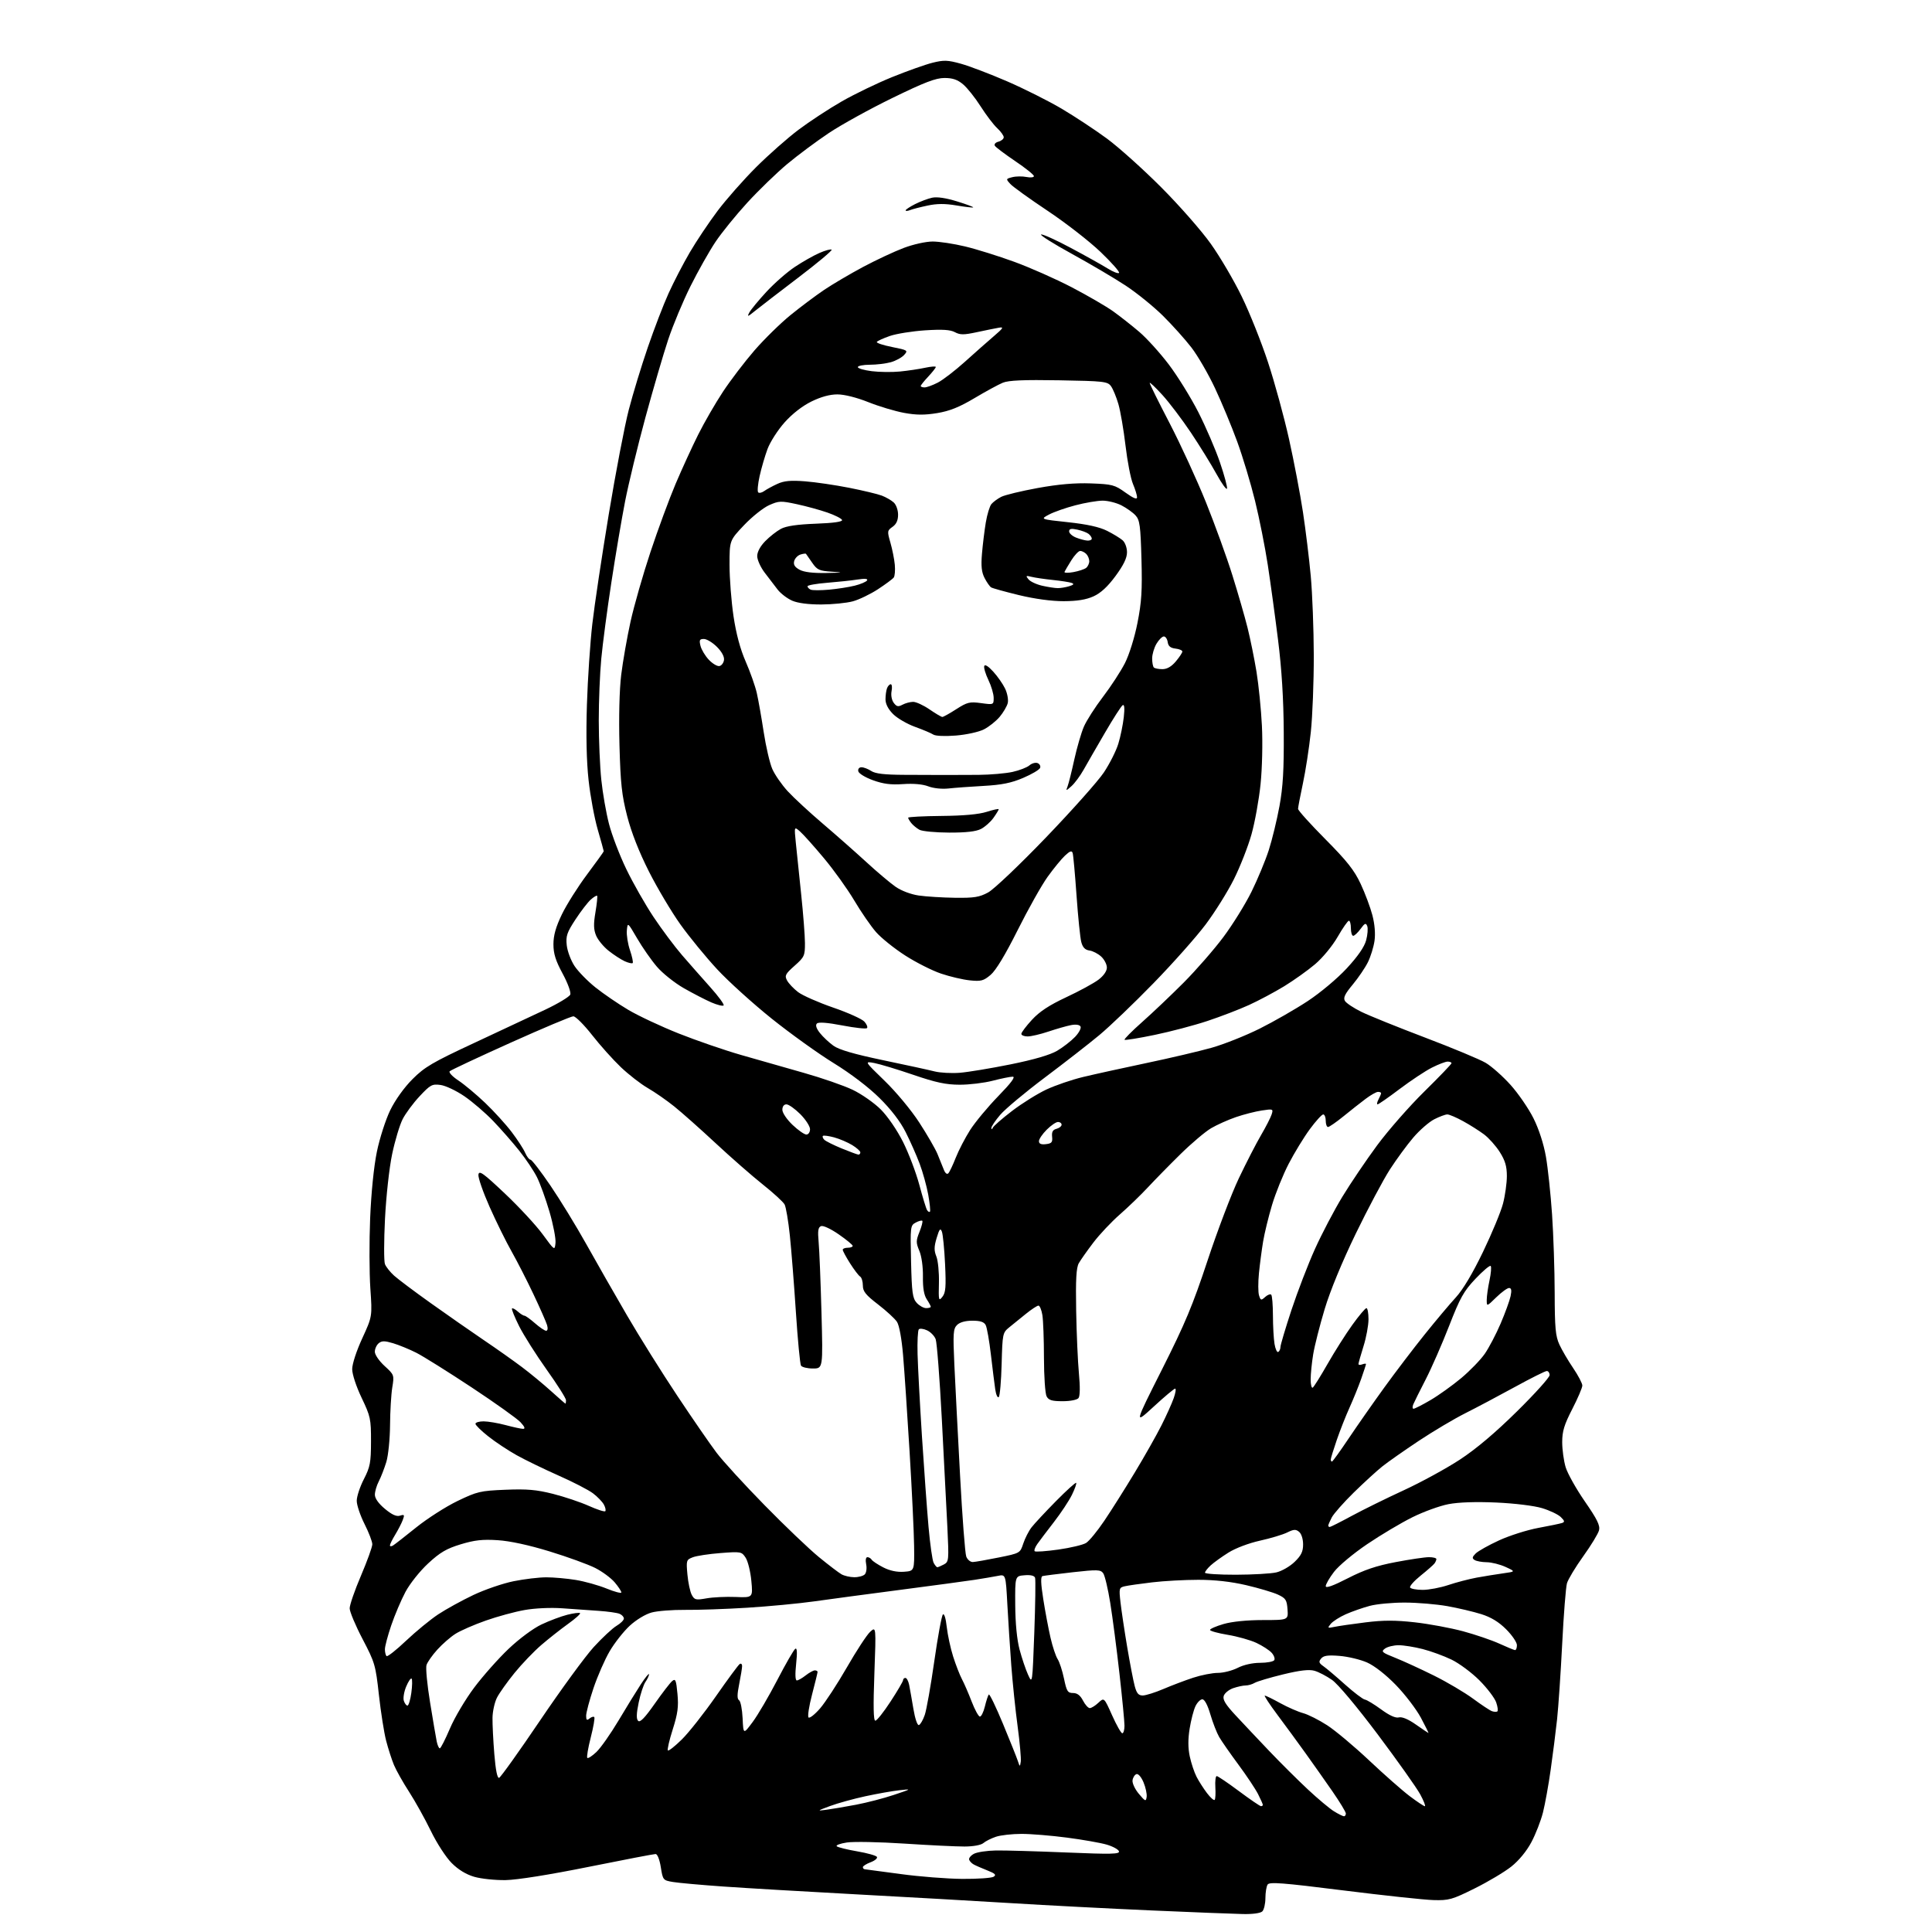 <?xml version="1.0" encoding="UTF-8" standalone="no"?>
<!-- Filename: c9135e74b3781c9fcba8a330d8543f90a1e33478c5ba22455ba6f33064978b23.svg -->
<!-- Created with https://svgstud.io -->
<svg
  version="1.1"
  xmlns="http://www.w3.org/2000/svg"
  xmlns:xlink="http://www.w3.org/1999/xlink"
  xmlns:svg="http://www.w3.org/2000/svg"
  xmlns:rdf="http://www.w3.org/1999/02/22-rdf-syntax-ns#"
  xmlns:cc="http://creativecommons.org/ns#"
  xmlns:dc="http://purl.org/dc/elements/1.1/"
  viewBox="0 0 768 768"
  width="768"
  height="768"
  role="img"
  aria-labelledby="titleID descID"
>
  <title id="titleID">hacker with a hoodie to be used as a login avatar for os. Make it more of an outline with no discerning features</title>
  <desc id="descID">AI-generated SVG illustration: hacker with a hoodie to be used as a login avatar for os. Make it more of an outline with no discerning features, created on https://svgstud.io</desc>

  <rect width="100%" height="100%" fill="white" />


  <path stroke="none" fill="black" fill-rule="evenodd" d="M494.05,760.86C490.45,760.79 474.00,760.14 457.50,759.42C441.00,758.69 416.02,757.40 402.00,756.53C387.98,755.67 360.07,754.09 340.00,753.01C319.93,751.93 296.30,750.54 287.50,749.92C278.70,749.30 269.70,748.49 267.51,748.12C263.58,747.46 263.49,747.35 262.68,742.22C262.19,739.18 261.33,737.00 260.61,737.00C259.92,737.00 247.92,739.30 233.93,742.12C218.44,745.24 205.57,747.29 201.00,747.37C196.88,747.44 191.26,746.85 188.53,746.06C185.26,745.11 182.18,743.23 179.52,740.56C177.27,738.30 173.60,732.65 171.26,727.81C168.94,723.04 165.06,716.06 162.64,712.31C160.21,708.57 157.50,703.75 156.60,701.60C155.71,699.46 154.31,695.11 153.49,691.95C152.67,688.78 151.38,680.59 150.62,673.75C149.32,661.90 149.01,660.86 144.13,651.55C141.31,646.17 139.00,640.67 139.00,639.33C139.00,637.98 141.02,632.13 143.50,626.34C145.97,620.54 148.00,614.94 148.00,613.87C148.00,612.81 146.61,609.18 144.90,605.80C143.20,602.42 141.80,598.27 141.81,596.58C141.81,594.89 143.08,591.02 144.64,588.00C147.14,583.12 147.46,581.43 147.48,573.00C147.50,564.06 147.28,563.03 143.75,555.65C141.59,551.13 140.00,546.28 140.00,544.24C140.00,542.21 141.71,536.97 144.00,532.01C147.99,523.33 147.99,523.33 147.22,512.16C146.80,506.02 146.77,493.46 147.14,484.25C147.56,474.09 148.61,463.69 149.82,457.81C150.92,452.47 153.31,445.06 155.13,441.31C157.13,437.22 160.66,432.29 163.98,428.97C168.79,424.15 171.94,422.30 188.50,414.59C198.95,409.72 211.68,403.76 216.80,401.33C221.91,398.91 226.36,396.21 226.70,395.35C227.03,394.47 225.70,390.81 223.65,387.02C220.86,381.86 220.00,379.10 220.00,375.35C220.00,371.83 220.95,368.47 223.36,363.47C225.21,359.64 229.71,352.50 233.36,347.62C237.01,342.74 240.00,338.58 240.00,338.39C240.00,338.19 238.92,334.31 237.61,329.77C236.29,325.22 234.65,316.38 233.97,310.12C233.15,302.68 232.92,292.30 233.31,280.12C233.63,269.88 234.60,255.43 235.46,248.00C236.31,240.57 239.26,220.95 242.00,204.39C244.74,187.82 248.32,169.15 249.95,162.89C251.57,156.62 254.97,145.49 257.49,138.14C260.01,130.79 263.72,121.11 265.75,116.64C267.77,112.16 271.58,104.81 274.22,100.30C276.86,95.79 281.83,88.37 285.26,83.81C288.69,79.26 295.56,71.47 300.52,66.51C305.48,61.56 313.10,54.83 317.44,51.57C321.78,48.31 329.47,43.26 334.53,40.36C339.59,37.45 348.63,33.08 354.62,30.65C360.60,28.23 367.84,25.65 370.70,24.94C375.21,23.82 376.72,23.87 382.00,25.34C385.35,26.27 393.59,29.41 400.32,32.32C407.04,35.23 416.81,40.13 422.02,43.21C427.23,46.29 435.32,51.63 440.00,55.07C444.68,58.52 454.38,67.22 461.56,74.42C468.74,81.61 477.63,91.73 481.30,96.90C484.98,102.06 490.53,111.51 493.63,117.90C496.74,124.28 501.43,136.03 504.05,144.00C506.68,151.97 510.44,165.72 512.41,174.55C514.37,183.37 516.86,196.42 517.94,203.55C519.02,210.67 520.42,222.12 521.05,229.00C521.68,235.88 522.22,250.05 522.25,260.50C522.27,270.95 521.74,284.68 521.07,291.00C520.40,297.32 518.98,306.53 517.92,311.45C516.87,316.38 516.00,320.91 516.00,321.54C516.00,322.16 520.88,327.58 526.84,333.58C535.42,342.23 538.35,345.92 540.87,351.32C542.63,355.06 544.73,360.69 545.55,363.82C546.48,367.37 546.79,371.19 546.39,374.00C546.03,376.48 544.85,380.30 543.76,382.50C542.67,384.70 539.96,388.69 537.73,391.38C534.61,395.12 533.89,396.63 534.63,397.88C535.17,398.77 538.13,400.74 541.22,402.25C544.32,403.76 555.72,408.37 566.56,412.48C577.40,416.60 588.19,421.09 590.54,422.47C592.90,423.85 597.35,427.80 600.45,431.24C603.54,434.68 607.65,440.66 609.58,444.53C611.74,448.86 613.64,454.72 614.53,459.81C615.32,464.35 616.42,474.69 616.97,482.78C617.52,490.88 617.99,504.93 618.01,514.00C618.04,527.87 618.34,531.14 619.89,534.50C620.90,536.70 623.37,540.91 625.37,543.85C627.36,546.79 629.00,549.91 629.00,550.77C629.00,551.64 627.20,555.84 625.00,560.12C621.79,566.36 621.00,568.95 621.00,573.28C621.00,576.25 621.62,580.73 622.37,583.24C623.13,585.75 626.56,591.87 630.00,596.84C634.90,603.93 636.12,606.40 635.64,608.32C635.30,609.66 632.48,614.30 629.37,618.63C626.26,622.96 623.35,627.80 622.89,629.38C622.44,630.97 621.58,641.77 621.00,653.38C620.41,665.00 619.49,678.55 618.96,683.50C618.42,688.45 617.28,697.45 616.42,703.50C615.57,709.55 614.18,717.20 613.35,720.50C612.51,723.80 610.45,729.11 608.75,732.29C606.87,735.84 603.78,739.60 600.80,741.97C598.13,744.10 591.56,748.02 586.22,750.67C577.25,755.13 575.98,755.49 569.80,755.31C566.12,755.21 549.98,753.47 533.93,751.46C509.78,748.43 504.60,748.03 503.89,749.15C503.42,749.89 503.02,752.32 503.02,754.55C503.01,756.78 502.46,759.14 501.80,759.80C501.08,760.52 497.99,760.95 494.05,760.86zM382.50,746.89C388.55,746.93 394.17,746.55 394.98,746.03C396.15,745.30 395.60,744.75 392.48,743.52C390.29,742.66 387.85,741.59 387.06,741.15C386.27,740.72 385.45,739.86 385.25,739.25C385.05,738.64 385.91,737.59 387.16,736.91C388.42,736.24 392.39,735.65 395.97,735.59C399.56,735.54 412.12,735.90 423.88,736.39C441.82,737.14 445.19,737.06 444.80,735.91C444.55,735.16 442.36,733.97 439.92,733.26C437.49,732.55 430.41,731.30 424.20,730.49C417.98,729.67 409.84,729.00 406.10,729.00C402.36,729.00 397.77,729.51 395.90,730.14C394.03,730.77 391.79,731.89 390.92,732.64C389.98,733.45 386.94,734.01 383.42,734.02C380.16,734.03 369.40,733.51 359.50,732.86C349.60,732.21 339.31,732.01 336.63,732.42C333.95,732.83 332.15,733.50 332.63,733.93C333.11,734.35 336.76,735.25 340.75,735.94C344.73,736.62 348.26,737.61 348.59,738.14C348.92,738.67 347.79,739.63 346.09,740.27C344.39,740.91 343.00,741.79 343.00,742.22C343.00,742.65 343.34,743.03 343.75,743.06C344.16,743.10 350.57,743.95 358.00,744.96C365.43,745.98 376.45,746.84 382.50,746.89zM534.25,722.00C534.66,722.00 535.00,721.51 535.00,720.90C535.00,720.30 532.61,716.36 529.70,712.15C526.78,707.94 521.98,701.12 519.02,697.00C516.07,692.88 511.04,686.01 507.85,681.75C504.67,677.49 502.38,674.01 502.78,674.02C503.18,674.03 505.94,675.38 508.93,677.03C511.91,678.67 516.00,680.46 518.01,681.00C520.03,681.55 524.33,683.72 527.59,685.83C530.84,687.94 538.36,694.24 544.29,699.83C550.23,705.43 557.47,711.80 560.38,714.00C563.30,716.20 566.01,718.00 566.40,718.00C566.80,718.00 565.96,715.86 564.54,713.25C563.11,710.64 555.55,699.97 547.73,689.54C539.28,678.30 531.87,669.45 529.50,667.79C527.30,666.25 524.15,664.61 522.50,664.15C520.37,663.55 516.74,663.97 510.00,665.61C504.77,666.88 499.72,668.39 498.76,668.96C497.81,669.53 496.19,670.00 495.16,670.00C494.14,670.00 491.90,670.49 490.19,671.08C488.48,671.68 486.80,673.06 486.45,674.15C485.98,675.62 487.16,677.56 491.11,681.81C494.02,684.94 500.04,691.33 504.49,696.00C508.94,700.67 515.87,707.57 519.89,711.32C523.91,715.08 528.61,719.01 530.35,720.07C532.08,721.13 533.84,721.99 534.25,722.00zM328.50,719.41C330.70,719.12 336.02,718.21 340.32,717.40C344.62,716.58 351.37,714.83 355.32,713.50C362.50,711.10 362.50,711.10 357.50,711.65C354.75,711.95 348.68,713.03 344.00,714.04C339.32,715.05 333.02,716.79 330.00,717.91C324.78,719.84 324.70,719.92 328.50,719.41zM501.25,717.98C501.66,717.99 502.00,717.76 502.00,717.46C502.00,717.16 501.13,715.22 500.08,713.15C499.02,711.08 495.51,705.81 492.27,701.44C489.04,697.07 485.61,692.15 484.65,690.50C483.69,688.85 482.11,684.80 481.14,681.50C480.06,677.79 478.84,675.50 477.95,675.50C477.17,675.50 475.93,676.74 475.21,678.25C474.48,679.77 473.44,683.78 472.90,687.17C472.22,691.34 472.24,694.90 472.95,698.21C473.53,700.90 474.74,704.54 475.65,706.30C476.55,708.06 478.42,710.97 479.79,712.78C481.16,714.58 482.53,715.80 482.84,715.49C483.15,715.19 483.27,712.92 483.12,710.47C482.97,708.01 483.22,706.01 483.67,706.02C484.13,706.03 488.10,708.72 492.50,712.00C496.90,715.28 500.84,717.97 501.25,717.98zM455.81,714.30C455.97,713.15 455.42,710.54 454.57,708.51C453.69,706.41 452.48,705.00 451.76,705.24C451.07,705.47 450.36,706.57 450.20,707.69C450.03,708.81 451.16,711.23 452.70,713.06C455.26,716.11 455.53,716.22 455.81,714.30zM198.40,706.72C199.00,706.53 206.33,696.28 214.67,683.94C223.01,671.60 232.61,658.47 235.99,654.76C239.38,651.06 243.46,647.25 245.07,646.30C246.68,645.35 248.00,644.04 248.00,643.39C248.00,642.74 247.21,641.89 246.25,641.50C245.29,641.11 241.57,640.58 238.00,640.34C234.43,640.09 227.91,639.63 223.53,639.32C218.90,638.99 212.61,639.28 208.53,640.01C204.66,640.69 197.72,642.58 193.10,644.21C188.49,645.83 183.08,648.19 181.10,649.44C179.11,650.69 175.85,653.53 173.85,655.75C171.84,657.96 169.91,660.72 169.54,661.88C169.17,663.03 169.81,669.72 170.96,676.74C172.10,683.76 173.29,690.74 173.60,692.25C173.91,693.76 174.46,695.00 174.83,694.99C175.20,694.99 177.01,691.44 178.86,687.10C180.70,682.76 185.05,675.44 188.51,670.83C191.97,666.22 198.11,659.30 202.16,655.45C206.41,651.42 211.94,647.31 215.25,645.75C218.41,644.25 223.03,642.52 225.53,641.89C228.03,641.26 230.30,640.97 230.58,641.25C230.86,641.52 228.70,643.46 225.79,645.54C222.88,647.63 218.10,651.40 215.17,653.92C212.24,656.44 207.46,661.42 204.55,665.00C201.64,668.58 198.49,673.01 197.55,674.85C196.62,676.69 195.82,680.29 195.78,682.85C195.74,685.41 196.06,691.90 196.50,697.28C197.02,703.63 197.68,706.95 198.40,706.72zM405.77,700.32C405.96,699.12 405.40,692.82 404.53,686.32C403.65,679.82 402.52,668.88 402.00,662.00C401.49,655.12 400.78,644.17 400.43,637.65C399.79,625.80 399.79,625.80 396.65,626.44C394.92,626.78 390.80,627.48 387.50,627.99C384.20,628.49 370.93,630.29 358.00,631.97C345.07,633.66 329.55,635.73 323.50,636.59C317.45,637.44 305.52,638.57 297.00,639.10C288.48,639.63 277.40,640.01 272.39,639.95C267.37,639.90 261.37,640.36 259.05,640.99C256.60,641.65 252.94,643.86 250.35,646.24C247.89,648.51 244.30,653.07 242.36,656.38C240.41,659.69 237.52,666.32 235.91,671.10C234.31,675.88 233.00,680.80 233.00,682.02C233.00,683.77 233.29,684.01 234.34,683.13C235.08,682.52 235.93,682.26 236.23,682.56C236.53,682.86 235.90,686.51 234.83,690.67C233.77,694.82 233.15,698.48 233.46,698.79C233.77,699.10 235.41,698.04 237.10,696.43C238.79,694.82 242.72,689.23 245.84,684.00C248.95,678.77 252.96,672.26 254.75,669.52C256.54,666.79 258.00,665.00 258.00,665.55C258.00,666.10 257.36,667.47 256.58,668.58C255.80,669.70 254.58,673.40 253.88,676.81C252.97,681.20 252.91,683.31 253.67,684.07C254.43,684.83 256.33,682.87 260.22,677.32C263.23,673.02 266.38,668.93 267.20,668.25C268.51,667.16 268.79,667.83 269.30,673.33C269.78,678.45 269.42,681.17 267.42,687.47C266.05,691.76 265.19,695.52 265.49,695.83C265.80,696.13 268.30,694.16 271.06,691.44C273.82,688.72 279.91,681.00 284.60,674.27C289.28,667.55 293.54,661.78 294.06,661.46C294.58,661.14 295.00,661.51 295.00,662.27C295.00,663.04 294.48,666.26 293.84,669.43C293.00,673.62 292.99,675.37 293.79,675.87C294.40,676.24 295.03,679.47 295.20,683.03C295.50,689.50 295.50,689.50 299.21,684.50C301.26,681.75 305.66,674.23 309.01,667.78C312.35,661.34 315.56,655.77 316.14,655.42C316.85,654.97 316.96,656.86 316.48,661.38C316.03,665.53 316.13,668.00 316.75,668.00C317.29,668.00 318.87,667.10 320.27,666.00C321.67,664.90 323.31,664.00 323.91,664.00C324.51,664.00 325.00,664.27 325.00,664.61C325.00,664.94 324.01,668.98 322.81,673.58C321.60,678.18 320.97,682.30 321.41,682.72C321.84,683.15 323.91,681.52 326.01,679.10C328.10,676.68 332.89,669.34 336.66,662.79C340.42,656.24 344.57,649.90 345.88,648.69C348.27,646.50 348.27,646.50 347.58,665.25C347.09,678.40 347.21,684.00 347.96,684.00C348.56,684.00 351.28,680.57 354.02,676.37C356.76,672.18 359.00,668.35 359.00,667.87C359.00,667.39 359.41,667.00 359.92,667.00C360.43,667.00 361.09,668.24 361.40,669.75C361.70,671.26 362.46,675.56 363.09,679.30C363.74,683.20 364.67,685.94 365.28,685.74C365.86,685.55 366.91,683.74 367.60,681.74C368.30,679.73 370.00,670.12 371.39,660.38C372.78,650.65 374.32,642.28 374.81,641.79C375.34,641.26 375.97,643.29 376.34,646.70C376.70,649.89 377.84,655.20 378.89,658.50C379.94,661.80 381.51,665.85 382.39,667.50C383.27,669.15 385.00,673.14 386.24,676.37C387.48,679.60 388.95,682.30 389.50,682.37C390.05,682.44 390.95,680.62 391.51,678.33C392.06,676.03 392.77,673.90 393.07,673.59C393.38,673.29 395.92,678.54 398.71,685.27C401.50,692.00 404.15,698.62 404.60,700.00C405.39,702.40 405.44,702.41 405.77,700.32zM446.13,689.00C446.61,689.00 447.00,687.65 447.00,686.00C447.00,684.35 446.10,675.01 445.00,665.25C443.90,655.49 442.26,642.88 441.35,637.24C440.45,631.59 439.18,626.25 438.53,625.37C437.48,623.94 436.21,623.90 426.43,624.99C420.42,625.67 415.01,626.36 414.41,626.52C413.64,626.73 413.72,629.40 414.71,635.66C415.47,640.52 416.77,647.42 417.59,650.99C418.41,654.56 419.69,658.40 420.43,659.53C421.17,660.66 422.30,664.15 422.96,667.29C424.00,672.32 424.43,673.00 426.55,673.00C428.20,673.00 429.43,673.93 430.50,676.00C431.35,677.65 432.57,679.00 433.21,679.00C433.85,679.00 435.39,678.04 436.63,676.87C438.90,674.75 438.90,674.75 442.08,681.87C443.83,685.79 445.66,689.00 446.13,689.00zM567.82,688.90C567.99,688.95 566.64,686.22 564.82,682.81C562.99,679.41 558.52,673.56 554.88,669.81C550.86,665.68 546.37,662.17 543.44,660.87C540.79,659.70 535.88,658.52 532.53,658.25C527.85,657.87 526.15,658.11 525.17,659.29C524.12,660.56 524.27,661.07 526.05,662.33C527.24,663.15 531.12,666.43 534.67,669.62C538.23,672.80 541.78,675.50 542.57,675.61C543.35,675.73 546.26,677.49 549.03,679.52C552.31,681.93 554.76,683.04 556.05,682.70C557.31,682.37 559.78,683.39 562.77,685.49C565.37,687.31 567.64,688.84 567.82,688.90zM595.19,680.34C595.57,680.13 595.38,678.50 594.76,676.73C594.14,674.95 591.13,671.00 588.07,667.94C585.01,664.88 580.02,661.18 577.00,659.72C573.98,658.26 568.82,656.37 565.54,655.53C562.26,654.69 557.96,654.00 555.98,654.00C554.00,654.00 551.56,654.60 550.56,655.33C548.91,656.54 549.29,656.88 554.62,659.00C557.85,660.29 564.77,663.46 570.00,666.06C575.23,668.65 582.22,672.79 585.55,675.24C588.87,677.69 592.25,679.93 593.05,680.21C593.85,680.50 594.81,680.56 595.19,680.34zM161.97,678.00C162.43,678.00 163.13,675.72 163.51,672.94C163.89,670.15 163.94,667.61 163.62,667.28C163.29,666.96 162.33,668.37 161.47,670.42C160.61,672.47 160.19,675.01 160.52,676.07C160.86,677.13 161.51,678.00 161.97,678.00zM454.29,673.98C455.50,673.96 459.20,672.80 462.50,671.39C465.80,669.98 471.13,667.96 474.34,666.91C477.55,665.86 481.96,665.00 484.13,665.00C486.30,665.00 489.84,664.10 492.00,663.00C494.37,661.79 497.89,661.00 500.90,661.00C503.64,661.00 506.18,660.52 506.54,659.94C506.90,659.35 506.43,658.03 505.50,657.00C504.57,655.97 501.85,654.21 499.45,653.08C497.06,651.96 491.92,650.51 488.05,649.87C484.17,649.23 481.00,648.35 481.00,647.92C481.00,647.49 483.43,646.43 486.40,645.57C489.74,644.60 495.69,644.00 501.96,644.00C512.11,644.00 512.11,644.00 511.81,639.75C511.54,636.00 511.09,635.32 508.00,633.88C506.07,632.99 500.39,631.30 495.38,630.13C489.32,628.72 482.92,628.00 476.35,628.00C470.90,628.00 462.63,628.45 457.97,629.01C453.31,629.56 448.43,630.26 447.13,630.56C444.86,631.08 444.78,631.36 445.42,636.99C445.79,640.23 446.98,648.20 448.07,654.69C449.17,661.19 450.51,668.19 451.07,670.25C451.85,673.16 452.57,673.99 454.29,673.98zM411.15,649.00C411.56,637.73 411.70,627.91 411.46,627.19C411.17,626.34 409.70,625.99 407.26,626.19C403.50,626.50 403.50,626.50 403.57,638.00C403.62,645.27 404.25,651.78 405.29,655.71C406.20,659.12 407.71,663.62 408.66,665.71C410.39,669.50 410.39,669.49 411.15,649.00zM161.40,652.23C165.31,648.53 171.07,643.80 174.21,641.72C177.35,639.65 183.65,636.18 188.21,634.02C192.77,631.86 199.97,629.40 204.21,628.55C208.45,627.70 214.30,627.00 217.21,627.01C220.12,627.01 225.37,627.48 228.87,628.05C232.38,628.62 237.89,630.16 241.12,631.47C244.35,632.79 247.00,633.48 247.00,633.01C247.00,632.54 245.82,630.75 244.37,629.03C242.92,627.31 239.44,624.73 236.62,623.30C233.80,621.87 225.65,618.91 218.50,616.72C210.21,614.18 202.72,612.56 197.84,612.25C191.82,611.86 188.66,612.21 183.12,613.89C177.47,615.61 174.92,617.11 170.20,621.48C166.90,624.53 162.94,629.51 161.17,632.82C159.44,636.07 156.90,642.05 155.52,646.12C154.14,650.18 153.01,654.44 153.01,655.58C153.00,656.73 153.29,657.96 153.65,658.32C154.01,658.68 157.50,655.94 161.40,652.23zM602.25,655.94C602.66,655.97 603.00,655.09 603.00,653.97C603.00,652.86 601.08,650.03 598.74,647.69C595.80,644.74 592.72,642.87 588.81,641.64C585.69,640.66 579.62,639.23 575.32,638.46C571.02,637.70 563.45,637.06 558.50,637.05C553.55,637.03 547.25,637.62 544.49,638.36C541.74,639.09 537.47,640.59 534.99,641.68C532.52,642.78 529.83,644.50 529.00,645.50C527.60,647.21 527.69,647.28 530.50,646.70C532.15,646.35 537.71,645.55 542.86,644.91C549.94,644.03 554.72,644.03 562.43,644.90C568.05,645.53 576.66,647.13 581.57,648.45C586.48,649.78 592.98,651.99 596.00,653.37C599.02,654.75 601.84,655.91 602.25,655.94zM280.84,635.37C283.40,634.91 288.60,634.67 292.40,634.82C299.30,635.11 299.30,635.11 298.67,628.42C298.33,624.74 297.31,620.60 296.41,619.22C294.82,616.79 294.55,616.74 286.45,617.36C281.87,617.71 276.91,618.46 275.43,619.03C272.82,620.02 272.75,620.27 273.26,625.89C273.55,629.10 274.32,632.74 274.98,633.97C276.07,636.00 276.60,636.12 280.84,635.37zM535.75,627.40C542.29,624.05 547.10,622.42 554.79,620.96C560.44,619.88 566.40,619.00 568.04,619.00C569.67,619.00 570.99,619.34 570.98,619.75C570.98,620.16 570.64,620.95 570.23,621.50C569.83,622.05 567.36,624.22 564.74,626.33C562.12,628.43 560.23,630.57 560.55,631.08C560.86,631.58 563.11,632.00 565.56,632.00C568.00,632.00 572.58,631.13 575.75,630.07C578.91,629.01 583.98,627.69 587.00,627.13C590.02,626.58 594.75,625.82 597.50,625.43C602.50,624.73 602.50,624.73 598.50,622.89C596.30,621.88 592.92,621.03 591.00,621.01C589.08,620.99 586.90,620.59 586.18,620.13C585.11,619.46 585.20,618.94 586.60,617.54C587.57,616.58 591.76,614.22 595.93,612.31C600.09,610.40 607.10,608.18 611.50,607.37C615.90,606.56 620.14,605.68 620.93,605.41C622.09,605.02 621.99,604.56 620.43,603.04C619.37,602.01 616.02,600.42 613.00,599.51C609.84,598.55 602.10,597.61 594.81,597.28C586.70,596.92 579.84,597.15 575.81,597.92C572.34,598.58 565.87,600.93 561.43,603.14C556.99,605.34 548.91,610.15 543.48,613.82C537.98,617.54 532.13,622.42 530.30,624.83C528.48,627.21 527.00,629.77 527.00,630.52C527.00,631.44 529.88,630.41 535.75,627.40zM339.55,626.97C341.23,626.99 343.12,626.48 343.75,625.85C344.38,625.22 344.64,623.44 344.32,621.85C343.98,620.14 344.18,619.00 344.82,619.00C345.40,619.00 346.16,619.46 346.51,620.01C346.85,620.57 348.94,621.95 351.13,623.07C353.75,624.41 356.58,625.00 359.32,624.80C363.50,624.50 363.50,624.50 363.37,614.50C363.30,609.00 362.49,592.12 361.57,577.00C360.66,561.88 359.49,544.60 358.98,538.62C358.42,532.08 357.46,526.82 356.56,525.45C355.73,524.19 352.35,521.08 349.03,518.52C344.12,514.75 343.00,513.35 343.00,511.00C343.00,509.42 342.51,507.81 341.90,507.44C341.30,507.07 339.50,504.70 337.90,502.18C336.31,499.67 335.00,497.25 335.00,496.80C335.00,496.36 335.90,496.00 337.00,496.00C338.10,496.00 338.98,495.66 338.96,495.25C338.94,494.84 336.44,492.77 333.40,490.67C330.30,488.51 327.23,487.08 326.39,487.40C325.22,487.85 325.01,489.21 325.42,493.74C325.71,496.91 326.22,509.51 326.55,521.75C327.15,544.00 327.15,544.00 323.14,544.00C320.93,544.00 318.80,543.48 318.41,542.85C318.02,542.22 317.11,532.66 316.38,521.60C315.66,510.55 314.57,496.81 313.97,491.07C313.37,485.33 312.43,479.81 311.89,478.79C311.34,477.78 307.44,474.19 303.20,470.83C298.97,467.47 290.56,460.10 284.50,454.46C278.45,448.83 271.02,442.23 268.00,439.81C264.98,437.38 260.25,434.10 257.50,432.52C254.75,430.94 249.95,427.21 246.82,424.24C243.70,421.27 238.53,415.50 235.34,411.42C232.14,407.34 228.80,404.00 227.91,404.00C227.03,404.00 215.79,408.73 202.95,414.50C190.10,420.28 179.22,425.38 178.76,425.84C178.30,426.30 179.85,427.95 182.21,429.51C184.57,431.07 189.37,435.08 192.87,438.42C196.37,441.76 201.11,446.98 203.40,450.00C205.70,453.02 208.11,456.74 208.76,458.25C209.42,459.76 210.37,461.00 210.88,461.00C211.39,461.00 214.95,465.62 218.79,471.26C222.63,476.90 229.04,487.36 233.03,494.51C237.02,501.65 244.30,514.41 249.22,522.85C254.13,531.29 263.14,545.69 269.24,554.85C275.33,564.01 282.36,574.20 284.86,577.50C287.35,580.80 295.94,590.19 303.95,598.36C311.95,606.53 321.65,615.79 325.50,618.94C329.35,622.09 333.40,625.18 334.50,625.80C335.60,626.43 337.87,626.95 339.55,626.97zM491.25,625.98C497.99,625.96 505.24,625.55 507.37,625.05C509.50,624.56 512.76,622.68 514.62,620.88C517.25,618.33 518.00,616.80 518.00,613.93C518.00,611.79 517.34,609.69 516.42,608.94C515.12,607.85 514.30,607.89 511.67,609.19C509.93,610.05 505.06,611.51 500.85,612.44C496.46,613.41 491.13,615.42 488.35,617.17C485.68,618.84 482.49,621.14 481.25,622.28C480.01,623.42 479.00,624.72 479.00,625.17C479.00,625.63 484.51,625.99 491.25,625.98zM372.60,623.00C372.89,623.00 374.06,622.50 375.20,621.90C377.18,620.83 377.23,620.25 376.60,607.15C376.24,599.64 375.24,580.27 374.39,564.11C373.54,547.94 372.44,533.65 371.94,532.34C371.45,531.04 369.90,529.46 368.52,528.83C367.13,528.19 365.66,528.01 365.25,528.42C364.84,528.83 364.61,533.29 364.75,538.34C364.88,543.38 365.67,558.08 366.49,571.00C367.32,583.92 368.50,600.12 369.11,607.00C369.72,613.88 370.63,620.29 371.14,621.25C371.65,622.21 372.31,623.00 372.60,623.00zM386.73,620.93C387.70,620.89 392.32,620.08 397.00,619.13C405.47,617.42 405.51,617.40 406.76,613.60C407.45,611.51 408.93,608.60 410.05,607.15C411.18,605.69 415.53,601.02 419.73,596.76C423.92,592.51 427.55,589.22 427.79,589.46C428.03,589.70 427.28,591.83 426.12,594.20C424.97,596.56 421.75,601.42 418.98,605.00C416.21,608.58 413.22,612.53 412.34,613.78C411.45,615.04 410.99,616.32 411.31,616.64C411.63,616.96 415.85,616.66 420.70,615.98C425.54,615.29 430.50,614.11 431.72,613.36C432.95,612.61 436.21,608.64 438.97,604.54C441.74,600.44 447.18,591.83 451.06,585.40C454.95,578.97 459.72,570.53 461.68,566.64C463.64,562.76 465.84,557.87 466.57,555.79C467.31,553.71 467.57,552.00 467.14,552.00C466.72,552.00 462.88,555.22 458.62,559.15C450.86,566.29 450.86,566.29 461.90,544.40C471.08,526.19 474.14,518.87 480.05,501.00C483.96,489.18 489.55,474.49 492.47,468.36C495.39,462.23 499.35,454.53 501.28,451.24C503.20,447.96 505.10,444.25 505.50,443.00C506.19,440.81 506.07,440.76 501.57,441.44C499.01,441.82 494.39,443.01 491.29,444.07C488.19,445.14 483.76,447.12 481.44,448.48C479.13,449.84 473.67,454.45 469.32,458.73C464.97,463.00 459.11,468.98 456.30,472.00C453.49,475.02 448.47,479.87 445.15,482.77C441.83,485.67 437.11,490.68 434.66,493.90C432.20,497.12 429.59,500.83 428.85,502.13C427.83,503.92 427.57,508.55 427.79,521.00C427.95,530.08 428.45,541.33 428.89,546.00C429.39,551.26 429.33,554.98 428.73,555.75C428.16,556.47 425.50,557.00 422.41,557.00C418.15,557.00 416.86,556.61 416.04,555.07C415.47,554.00 415.00,547.14 414.99,539.82C414.98,532.49 414.70,524.81 414.36,522.75C414.02,520.69 413.32,519.00 412.80,519.00C412.29,519.00 410.06,520.46 407.84,522.25C405.63,524.04 402.62,526.47 401.16,527.66C398.58,529.76 398.49,530.19 398.17,542.16C397.99,548.95 397.48,554.88 397.03,555.35C396.58,555.81 395.95,554.46 395.63,552.35C395.32,550.23 394.54,544.00 393.90,538.50C393.26,533.00 392.33,527.71 391.83,526.75C391.18,525.49 389.71,525.00 386.54,525.00C383.72,525.00 381.53,525.62 380.43,526.71C378.92,528.23 378.80,530.00 379.37,542.46C379.73,550.18 380.75,570.00 381.64,586.50C382.52,603.00 383.63,617.51 384.10,618.75C384.57,619.99 385.75,620.97 386.73,620.93zM156.23,614.36C156.91,613.94 161.07,610.70 165.48,607.15C169.89,603.61 177.26,598.89 181.87,596.67C189.69,592.90 190.92,592.61 200.92,592.20C209.51,591.85 213.23,592.17 219.85,593.84C224.38,594.99 230.77,597.13 234.06,598.61C237.35,600.08 240.29,601.04 240.60,600.73C240.91,600.42 240.67,599.25 240.07,598.13C239.47,597.00 237.52,594.98 235.74,593.63C233.96,592.28 227.78,589.09 222.00,586.54C216.23,583.98 208.73,580.34 205.35,578.45C201.96,576.56 196.90,573.20 194.10,570.98C191.29,568.77 189.00,566.51 189.00,565.98C189.00,565.44 190.46,565.01 192.25,565.01C194.04,565.02 197.97,565.69 201.00,566.50C204.03,567.31 207.14,567.98 207.92,567.99C208.90,568.00 208.58,567.17 206.92,565.37C205.59,563.93 196.85,557.70 187.50,551.52C178.15,545.34 168.25,539.15 165.50,537.75C162.75,536.36 158.60,534.66 156.28,533.96C152.88,532.95 151.77,532.95 150.53,533.97C149.69,534.67 149.00,536.19 149.00,537.35C149.00,538.52 150.72,541.03 152.88,543.00C156.70,546.49 156.74,546.62 155.94,551.52C155.49,554.26 155.09,561.00 155.05,566.50C155.01,572.03 154.35,578.58 153.57,581.15C152.79,583.70 151.45,587.17 150.58,588.85C149.71,590.53 149.01,592.94 149.02,594.20C149.03,595.65 150.51,597.73 153.03,599.81C155.82,602.14 157.62,602.94 159.01,602.50C160.77,601.94 160.89,602.15 160.09,604.26C159.59,605.58 158.24,608.19 157.09,610.08C155.95,611.96 155.01,613.86 155.00,614.31C155.00,614.75 155.55,614.78 156.23,614.36zM528.60,607.00C528.92,607.00 532.86,605.01 537.35,602.58C541.83,600.16 551.12,595.58 558.00,592.41C564.88,589.24 574.89,583.77 580.26,580.26C586.77,576.00 594.36,569.59 603.01,561.06C610.16,554.02 616.00,547.53 616.00,546.63C616.00,545.73 615.49,545.00 614.87,545.00C614.25,545.00 608.51,547.87 602.12,551.38C595.73,554.88 586.90,559.56 582.50,561.77C578.10,563.98 569.77,568.92 564.00,572.75C558.23,576.59 551.70,581.16 549.50,582.92C547.30,584.67 542.19,589.35 538.15,593.30C534.11,597.26 530.18,601.72 529.40,603.20C528.63,604.69 528.00,606.15 528.00,606.45C528.00,606.75 528.27,607.00 528.60,607.00zM529.47,581.00C529.74,581.00 532.74,576.84 536.15,571.75C539.57,566.66 545.94,557.55 550.32,551.50C554.70,545.45 561.89,536.00 566.31,530.50C570.72,525.00 576.31,518.36 578.71,515.75C581.51,512.70 585.40,506.20 589.51,497.66C593.05,490.32 596.63,481.68 597.47,478.45C598.31,475.22 599.00,470.29 599.00,467.49C599.00,463.61 598.32,461.33 596.18,457.95C594.63,455.50 591.81,452.35 589.93,450.94C588.04,449.53 584.31,447.16 581.62,445.69C578.94,444.21 576.11,443.00 575.33,443.00C574.56,443.00 572.22,443.87 570.14,444.93C568.07,445.99 564.32,449.25 561.82,452.18C559.32,455.10 555.13,460.82 552.51,464.87C549.89,468.93 543.79,480.40 538.95,490.37C533.52,501.58 528.79,513.03 526.58,520.37C524.62,526.89 522.56,534.99 522.01,538.37C521.46,541.74 521.01,546.21 521.01,548.31C521.00,550.40 521.37,551.89 521.83,551.61C522.28,551.32 524.94,547.09 527.72,542.20C530.51,537.31 534.94,530.31 537.58,526.65C540.21,522.99 542.73,520.00 543.18,520.00C543.63,520.00 544.00,521.98 544.00,524.41C544.00,526.84 543.11,531.67 542.01,535.16C540.92,538.65 540.02,541.82 540.01,542.22C540.01,542.61 540.67,542.68 541.50,542.36C542.33,542.05 543.00,541.99 543.00,542.24C543.00,542.48 542.14,545.12 541.10,548.09C540.05,551.07 537.97,556.20 536.48,559.50C534.98,562.80 532.69,568.62 531.38,572.43C530.07,576.23 529.00,579.72 529.00,580.18C529.00,580.63 529.21,581.00 529.47,581.00zM561.91,560.00C562.38,560.00 565.40,558.46 568.63,556.57C571.86,554.68 577.36,550.74 580.86,547.82C584.35,544.89 588.57,540.54 590.23,538.14C591.89,535.74 594.72,530.34 596.52,526.14C598.32,521.94 600.10,517.04 600.48,515.25C600.97,512.91 600.80,512.00 599.87,512.00C599.16,512.00 596.88,513.67 594.79,515.70C591.00,519.41 591.00,519.41 591.00,516.75C591.00,515.29 591.49,511.80 592.10,508.98C592.70,506.17 592.91,503.58 592.57,503.24C592.22,502.89 589.51,505.19 586.53,508.33C581.86,513.27 580.42,515.84 576.04,527.09C573.25,534.25 569.07,543.80 566.75,548.31C564.43,552.81 562.20,557.29 561.80,558.25C561.40,559.21 561.45,560.00 561.91,560.00zM224.75,557.96C224.89,557.98 225.00,557.38 225.00,556.62C225.00,555.86 221.56,550.42 217.35,544.52C213.15,538.62 208.21,530.83 206.38,527.20C204.56,523.57 203.27,520.39 203.53,520.14C203.78,519.89 204.81,520.43 205.82,521.34C206.83,522.25 208.01,523.00 208.45,523.00C208.88,523.00 210.77,524.35 212.65,526.00C214.53,527.65 216.53,529.00 217.10,529.00C217.70,529.00 217.86,528.06 217.47,526.75C217.10,525.51 214.68,520.00 212.07,514.50C209.47,509.00 205.56,501.35 203.38,497.50C201.19,493.65 197.26,485.67 194.63,479.77C192.01,473.87 190.00,468.09 190.18,466.93C190.45,465.14 192.08,466.30 200.70,474.45C206.31,479.75 213.06,487.03 215.70,490.64C220.50,497.19 220.50,497.19 220.82,494.07C220.99,492.35 219.92,486.79 218.44,481.72C216.95,476.65 214.71,470.45 213.45,467.94C212.19,465.43 209.03,460.70 206.42,457.44C203.82,454.17 199.17,448.87 196.10,445.66C193.02,442.45 187.86,438.01 184.64,435.80C181.42,433.59 177.14,431.56 175.12,431.29C171.77,430.84 171.08,431.21 166.82,435.76C164.27,438.48 161.22,442.60 160.05,444.90C158.88,447.20 157.00,453.45 155.88,458.79C154.73,464.27 153.50,475.47 153.04,484.50C152.60,493.30 152.59,501.40 153.02,502.50C153.45,503.60 155.08,505.66 156.65,507.08C158.22,508.50 164.82,513.45 171.32,518.08C177.82,522.71 187.27,529.30 192.32,532.72C197.37,536.13 204.20,540.96 207.50,543.45C210.80,545.93 215.97,550.20 219.00,552.94C222.03,555.67 224.61,557.93 224.75,557.96zM508.13,537.42C508.61,537.12 509.00,536.24 509.00,535.45C509.00,534.66 510.97,528.05 513.37,520.76C515.78,513.47 519.98,502.55 522.71,496.50C525.44,490.45 530.33,481.12 533.59,475.76C536.84,470.40 543.08,461.18 547.45,455.26C551.83,449.34 560.27,439.72 566.20,433.89C572.14,428.05 577.00,422.99 577.00,422.64C577.00,422.29 576.31,422.00 575.47,422.00C574.62,422.00 571.80,423.08 569.18,424.41C566.57,425.73 560.80,429.56 556.36,432.91C551.93,436.26 547.99,439.00 547.61,439.00C547.24,439.00 547.40,438.13 547.96,437.07C548.53,436.00 549.00,434.88 549.00,434.57C549.00,434.25 548.44,434.02 547.75,434.04C547.06,434.06 544.87,435.30 542.89,436.79C540.90,438.28 536.92,441.41 534.05,443.75C531.17,446.09 528.41,448.00 527.91,448.00C527.41,448.00 527.00,446.88 527.00,445.50C527.00,444.12 526.55,443.00 526.00,443.00C525.45,443.00 523.05,445.64 520.68,448.86C518.31,452.08 514.53,458.27 512.28,462.61C510.03,466.95 507.05,474.32 505.65,479.00C504.25,483.68 502.66,490.20 502.11,493.50C501.56,496.80 500.81,502.49 500.45,506.13C500.09,509.78 500.10,513.75 500.49,514.96C501.12,516.97 501.32,517.02 502.92,515.57C503.88,514.70 504.96,514.30 505.33,514.66C505.70,515.03 506.00,518.75 506.01,522.92C506.02,527.09 506.30,532.18 506.64,534.23C506.98,536.28 507.65,537.72 508.13,537.42zM368.15,520.00C369.17,520.00 370.00,519.76 370.00,519.46C370.00,519.17 369.28,517.82 368.39,516.47C367.29,514.79 366.81,511.94 366.88,507.45C366.94,503.62 366.35,499.37 365.46,497.25C364.09,493.98 364.10,493.21 365.51,489.68C366.38,487.52 366.88,485.55 366.63,485.29C366.38,485.04 365.19,485.36 363.99,486.00C361.89,487.13 361.83,487.63 362.16,501.48C362.45,513.86 362.76,516.08 364.40,517.90C365.45,519.05 367.14,520.00 368.15,520.00zM374.62,515.50C375.92,513.85 376.11,511.55 375.68,502.50C375.39,496.45 374.82,490.64 374.41,489.59C373.81,488.05 373.41,488.53 372.34,492.09C371.29,495.58 371.27,497.12 372.22,499.47C372.88,501.10 373.34,505.82 373.24,509.97C373.06,516.99 373.16,517.36 374.62,515.50zM369.66,481.67C369.92,481.42 369.61,478.38 368.99,474.92C368.36,471.47 366.82,465.90 365.56,462.56C364.30,459.21 361.80,453.55 359.99,449.99C357.89,445.81 354.19,440.99 349.61,436.47C345.28,432.18 338.17,426.77 331.43,422.62C325.34,418.88 314.25,410.92 306.78,404.94C299.31,398.95 289.53,390.11 285.06,385.28C280.58,380.45 274.03,372.45 270.49,367.50C266.96,362.55 261.33,353.10 257.99,346.50C254.06,338.74 251.00,330.97 249.33,324.50C247.17,316.12 246.67,311.54 246.25,296.24C245.95,285.05 246.22,274.21 246.94,268.24C247.60,262.88 249.27,253.37 250.65,247.09C252.04,240.82 255.60,228.37 258.57,219.43C261.54,210.49 266.04,198.29 268.57,192.33C271.10,186.38 275.14,177.56 277.55,172.75C279.96,167.93 284.38,160.28 287.37,155.75C290.36,151.21 296.00,143.82 299.89,139.32C303.79,134.83 310.25,128.49 314.24,125.25C318.23,122.01 324.24,117.51 327.58,115.25C330.93,113.00 337.90,108.89 343.08,106.12C348.26,103.36 355.55,99.95 359.27,98.55C363.06,97.12 368.13,96.00 370.77,96.01C373.37,96.01 379.17,96.89 383.65,97.97C388.13,99.04 396.90,101.78 403.15,104.06C409.39,106.33 419.68,110.89 426.00,114.18C432.32,117.48 439.75,121.79 442.50,123.76C445.25,125.73 449.92,129.40 452.87,131.92C455.83,134.44 461.11,140.27 464.60,144.87C468.09,149.48 473.39,158.03 476.37,163.87C479.34,169.72 483.21,178.69 484.95,183.81C486.70,188.93 487.96,193.62 487.75,194.24C487.55,194.85 485.67,192.24 483.57,188.43C481.48,184.62 476.91,177.22 473.42,172.00C469.93,166.78 464.82,160.03 462.06,157.00C459.30,153.97 457.03,151.83 457.02,152.23C457.01,152.64 460.57,159.84 464.94,168.23C469.30,176.63 475.80,190.77 479.38,199.66C482.95,208.54 487.69,221.59 489.89,228.66C492.10,235.72 494.81,245.10 495.91,249.50C497.01,253.90 498.61,261.77 499.47,267.00C500.33,272.23 501.30,281.90 501.63,288.50C501.97,295.25 501.74,305.41 501.09,311.73C500.46,317.90 498.83,326.90 497.47,331.73C496.11,336.55 492.97,344.55 490.50,349.50C488.03,354.45 482.97,362.55 479.26,367.50C475.54,372.45 466.20,382.97 458.50,390.87C450.80,398.78 441.12,408.05 437.00,411.47C432.88,414.90 423.13,422.49 415.35,428.33C407.56,434.18 399.57,440.85 397.60,443.16C395.62,445.47 394.04,447.84 394.08,448.43C394.13,449.06 394.36,449.01 394.64,448.31C394.91,447.65 398.36,444.64 402.31,441.62C406.27,438.59 412.43,434.75 416.00,433.08C419.57,431.42 426.10,429.19 430.50,428.13C434.90,427.07 446.22,424.58 455.67,422.59C465.11,420.61 476.81,417.86 481.67,416.49C486.52,415.12 495.09,411.71 500.70,408.92C506.31,406.12 514.91,401.19 519.82,397.96C524.88,394.62 531.59,389.00 535.36,384.93C539.75,380.18 542.35,376.43 543.06,373.78C543.65,371.59 543.85,369.05 543.50,368.15C542.96,366.76 542.53,366.94 540.85,369.25C539.74,370.76 538.42,372.00 537.92,372.00C537.41,372.00 537.00,370.65 537.00,369.00C537.00,367.35 536.65,366.00 536.21,366.00C535.78,366.00 533.77,368.88 531.75,372.39C529.66,376.02 525.79,380.72 522.79,383.27C519.88,385.74 514.35,389.68 510.50,392.04C506.65,394.39 500.35,397.75 496.50,399.50C492.65,401.26 485.22,404.11 479.99,405.85C474.76,407.59 465.31,410.08 458.99,411.39C452.67,412.70 447.29,413.57 447.03,413.33C446.77,413.09 449.92,409.91 454.03,406.27C458.14,402.63 465.57,395.57 470.55,390.58C475.52,385.58 482.61,377.45 486.31,372.50C490.01,367.55 495.03,359.45 497.48,354.50C499.92,349.55 503.02,342.10 504.36,337.94C505.69,333.79 507.61,325.91 508.61,320.44C510.01,312.80 510.41,305.98 510.31,291.00C510.23,277.81 509.50,266.00 508.06,254.50C506.90,245.15 505.05,231.69 503.97,224.59C502.88,217.48 500.60,206.01 498.90,199.09C497.20,192.16 494.00,181.55 491.79,175.50C489.58,169.45 485.61,159.90 482.97,154.29C480.33,148.67 476.12,141.40 473.60,138.13C471.09,134.87 465.99,129.19 462.27,125.51C458.54,121.83 451.90,116.45 447.50,113.55C443.10,110.65 433.48,104.97 426.12,100.93C418.75,96.89 413.24,93.42 413.86,93.21C414.48,93.01 419.83,95.42 425.74,98.59C431.66,101.75 438.23,105.42 440.34,106.74C442.46,108.06 444.48,108.85 444.84,108.49C445.21,108.13 441.90,104.38 437.50,100.17C433.10,95.95 423.63,88.59 416.46,83.81C409.29,79.03 402.60,74.22 401.60,73.11C399.82,71.14 399.84,71.08 402.42,70.43C403.88,70.06 406.41,70.03 408.04,70.36C409.67,70.68 411.00,70.52 411.00,70.01C411.00,69.49 407.66,66.80 403.57,64.05C399.48,61.29 395.84,58.54 395.47,57.95C395.09,57.34 395.72,56.62 396.90,56.32C398.05,56.01 399.00,55.22 399.00,54.56C399.00,53.89 397.82,52.26 396.38,50.92C394.94,49.59 391.99,45.70 389.81,42.28C387.64,38.86 384.50,34.92 382.85,33.53C380.63,31.66 378.69,31.00 375.45,31.00C371.99,31.00 367.57,32.69 354.77,38.93C345.82,43.29 334.44,49.57 329.48,52.88C324.52,56.20 317.07,61.74 312.92,65.21C308.78,68.67 301.67,75.55 297.12,80.50C292.58,85.45 286.85,92.51 284.40,96.18C281.95,99.85 277.50,107.73 274.52,113.69C271.54,119.65 267.53,129.24 265.61,135.01C263.69,140.78 259.62,154.72 256.55,166.00C253.49,177.28 249.86,192.24 248.49,199.25C247.12,206.27 244.66,220.81 243.02,231.57C241.37,242.32 239.57,255.94 239.02,261.81C238.46,267.69 238.01,278.80 238.02,286.50C238.03,294.20 238.48,304.77 239.03,310.00C239.57,315.23 240.94,323.10 242.08,327.50C243.21,331.90 246.31,340.00 248.97,345.50C251.62,351.00 256.49,359.55 259.78,364.50C263.08,369.45 268.19,376.29 271.14,379.70C274.09,383.11 279.15,388.85 282.39,392.47C285.63,396.09 288.00,399.33 287.65,399.68C287.31,400.03 285.10,399.48 282.76,398.47C280.42,397.45 275.50,394.91 271.83,392.82C268.16,390.72 263.34,386.88 261.12,384.27C258.89,381.67 255.37,376.62 253.29,373.05C249.50,366.56 249.50,366.56 249.18,369.85C249.01,371.66 249.57,375.22 250.43,377.74C251.29,380.27 251.77,382.56 251.50,382.83C251.23,383.10 249.80,382.77 248.32,382.10C246.84,381.42 243.97,379.56 241.94,377.95C239.92,376.35 237.67,373.62 236.96,371.90C235.96,369.49 235.90,367.34 236.70,362.63C237.27,359.26 237.57,356.32 237.37,356.09C237.18,355.86 236.04,356.54 234.85,357.59C233.67,358.64 230.92,362.20 228.76,365.50C225.36,370.69 224.89,372.07 225.29,375.77C225.55,378.12 226.94,381.83 228.39,384.01C229.84,386.20 233.60,390.04 236.76,392.56C239.92,395.07 245.76,399.07 249.75,401.43C253.74,403.80 262.74,408.02 269.75,410.81C276.76,413.60 287.90,417.44 294.50,419.34C301.10,421.24 312.35,424.45 319.50,426.47C326.65,428.49 335.40,431.52 338.94,433.21C342.48,434.90 347.51,438.42 350.12,441.02C352.86,443.77 356.58,449.19 358.96,453.92C361.21,458.40 364.13,466.09 365.45,471.00C366.76,475.91 368.14,480.42 368.52,481.03C368.89,481.64 369.41,481.92 369.66,481.67zM376.97,466.41C377.46,465.91 378.79,463.11 379.94,460.18C381.09,457.26 383.66,452.31 385.65,449.18C387.65,446.06 392.67,440.01 396.81,435.75C401.94,430.48 403.78,428.00 402.57,428.00C401.59,428.00 398.02,428.72 394.64,429.60C391.26,430.48 385.35,431.20 381.50,431.19C376.00,431.18 372.04,430.33 363.00,427.24C356.68,425.08 349.72,422.98 347.55,422.57C343.59,421.83 343.59,421.83 351.68,429.67C356.22,434.06 362.25,441.32 365.41,446.20C368.52,450.98 371.77,456.61 372.65,458.70C373.52,460.79 374.65,463.59 375.16,464.91C375.70,466.35 376.44,466.96 376.97,466.41zM341.25,458.98C341.66,458.99 342.00,458.59 342.00,458.08C342.00,457.58 340.54,456.27 338.75,455.18C336.96,454.09 333.73,452.71 331.56,452.12C329.39,451.54 327.39,451.27 327.12,451.54C326.85,451.81 327.10,452.50 327.67,453.07C328.24,453.64 331.36,455.19 334.60,456.53C337.85,457.86 340.84,458.96 341.25,458.98zM415.75,454.82C418.06,454.55 418.46,454.08 418.23,451.87C418.03,449.94 418.50,449.10 419.98,448.72C421.09,448.42 422.00,447.70 422.00,447.09C422.00,446.49 421.36,446.00 420.58,446.00C419.79,446.00 417.77,447.38 416.08,449.08C414.38,450.77 413.00,452.82 413.00,453.64C413.00,454.68 413.84,455.04 415.75,454.82zM320.54,451.00C321.36,451.00 322.00,450.07 322.00,448.88C322.00,447.72 320.25,445.02 318.12,442.88C315.98,440.75 313.51,439.00 312.62,439.00C311.63,439.00 311.00,439.84 311.00,441.15C311.00,442.37 312.76,444.98 315.04,447.15C317.27,449.27 319.74,451.00 320.54,451.00zM381.50,426.45C384.80,426.19 393.90,424.68 401.73,423.10C411.06,421.21 417.43,419.35 420.23,417.70C422.58,416.31 425.79,413.82 427.36,412.17C428.94,410.51 429.90,408.65 429.51,408.02C429.08,407.32 427.59,407.13 425.65,407.52C423.92,407.86 419.91,409.01 416.75,410.07C413.58,411.13 409.87,412.00 408.50,412.00C407.12,412.00 406.00,411.54 406.00,410.98C406.00,410.42 407.90,407.90 410.21,405.39C413.24,402.10 417.08,399.58 423.88,396.40C429.08,393.97 434.84,390.83 436.67,389.44C438.72,387.87 440.00,386.03 440.00,384.62C440.00,383.37 438.99,381.41 437.75,380.26C436.51,379.11 434.41,378.02 433.07,377.84C431.34,377.60 430.40,376.63 429.83,374.50C429.39,372.85 428.54,364.52 427.94,356.00C427.34,347.48 426.65,339.87 426.40,339.10C426.06,338.03 425.33,338.27 423.37,340.10C421.95,341.42 418.83,345.23 416.44,348.56C414.05,351.89 408.70,361.42 404.54,369.73C399.59,379.61 395.87,385.77 393.77,387.54C390.96,389.91 389.95,390.17 385.53,389.71C382.77,389.43 377.62,388.22 374.10,387.03C370.58,385.85 364.17,382.61 359.85,379.84C355.53,377.07 350.31,372.88 348.25,370.53C346.19,368.18 342.29,362.53 339.59,357.97C336.89,353.42 331.45,345.82 327.49,341.10C323.54,336.37 319.27,331.60 318.00,330.50C315.70,328.50 315.70,328.50 316.35,335.00C316.71,338.57 317.66,347.80 318.48,355.50C319.29,363.20 319.97,371.91 319.98,374.86C320.00,379.91 319.75,380.45 315.85,383.91C312.17,387.18 311.84,387.83 312.87,389.75C313.51,390.94 315.48,393.02 317.26,394.38C319.04,395.73 325.31,398.49 331.18,400.52C337.06,402.54 342.65,405.06 343.60,406.11C344.54,407.15 345.01,408.32 344.64,408.70C344.26,409.07 339.85,408.59 334.84,407.63C328.84,406.48 325.38,406.22 324.73,406.87C324.08,407.52 324.49,408.81 325.93,410.64C327.14,412.17 329.57,414.45 331.33,415.71C333.57,417.30 339.55,419.04 351.02,421.44C360.08,423.33 369.30,425.34 371.50,425.90C373.70,426.46 378.20,426.70 381.50,426.45zM379.59,356.88C387.28,356.98 389.32,356.65 392.82,354.75C395.12,353.49 405.27,343.85 415.79,332.91C426.15,322.13 436.51,310.50 438.80,307.06C441.10,303.61 443.69,298.48 444.55,295.65C445.42,292.82 446.39,288.07 446.72,285.09C447.12,281.46 446.97,279.90 446.27,280.33C445.70,280.69 442.54,285.59 439.26,291.24C435.97,296.88 432.14,303.53 430.75,306.00C429.35,308.48 427.18,311.40 425.93,312.50C423.66,314.50 423.66,314.50 424.41,312.50C424.83,311.40 426.02,306.62 427.06,301.88C428.11,297.14 429.81,291.29 430.85,288.88C431.88,286.47 435.31,281.12 438.45,277.00C441.60,272.88 445.52,266.85 447.17,263.62C448.89,260.23 451.01,253.45 452.16,247.62C453.80,239.35 454.09,234.72 453.75,222.26C453.38,209.02 453.08,206.74 451.41,204.90C450.36,203.74 447.83,201.94 445.79,200.89C443.75,199.85 440.37,199.01 438.29,199.02C436.21,199.03 431.35,199.85 427.50,200.86C423.65,201.86 418.93,203.52 417.00,204.54C413.50,206.40 413.50,206.40 424.58,207.59C432.14,208.40 437.05,209.49 440.08,211.01C442.51,212.23 445.29,213.93 446.25,214.77C447.24,215.64 448.00,217.72 448.00,219.54C448.00,221.81 446.64,224.63 443.45,228.96C440.34,233.19 437.57,235.75 434.70,237.05C431.76,238.39 428.20,238.96 422.81,238.98C418.02,238.99 411.34,238.08 405.07,236.57C399.55,235.23 394.56,233.85 394.00,233.50C393.44,233.16 392.27,231.48 391.39,229.78C390.19,227.47 389.93,225.04 390.35,220.10C390.65,216.47 391.34,210.89 391.87,207.70C392.40,204.51 393.41,201.21 394.10,200.38C394.79,199.55 396.53,198.26 397.97,197.52C399.40,196.77 405.96,195.19 412.53,193.99C420.82,192.49 427.28,191.93 433.63,192.16C442.14,192.48 443.11,192.73 447.39,195.81C450.54,198.07 452.00,198.67 452.00,197.68C452.00,196.89 451.27,194.50 450.37,192.37C449.47,190.24 448.14,183.38 447.41,177.13C446.67,170.88 445.40,163.45 444.58,160.63C443.76,157.81 442.43,154.60 441.63,153.50C440.27,151.64 438.80,151.48 420.98,151.17C406.95,150.93 400.95,151.19 398.65,152.13C396.92,152.84 391.84,155.60 387.38,158.26C381.35,161.85 377.52,163.39 372.56,164.21C367.52,165.04 364.25,165.02 359.36,164.12C355.79,163.46 349.41,161.55 345.18,159.86C340.57,158.02 335.67,156.79 332.92,156.78C329.90,156.77 326.37,157.73 322.56,159.60C318.94,161.38 314.94,164.49 311.88,167.92C309.19,170.94 306.15,175.68 305.11,178.46C304.08,181.23 302.66,186.09 301.96,189.26C301.25,192.42 301.00,195.33 301.39,195.72C301.78,196.11 302.86,195.87 303.80,195.19C304.73,194.52 307.07,193.24 309.00,192.36C311.67,191.13 314.28,190.89 320.00,191.33C324.12,191.65 332.02,192.81 337.54,193.90C343.06,194.99 348.90,196.39 350.53,197.01C352.16,197.63 354.28,198.85 355.25,199.72C356.24,200.62 357.00,202.74 357.00,204.60C357.00,206.86 356.31,208.37 354.79,209.43C352.68,210.92 352.64,211.19 353.96,215.74C354.71,218.36 355.50,222.30 355.70,224.50C355.90,226.70 355.71,228.98 355.28,229.57C354.85,230.15 352.02,232.25 349.00,234.23C345.98,236.20 341.48,238.37 339.00,239.04C336.52,239.71 330.90,240.27 326.50,240.29C321.45,240.31 317.18,239.76 314.93,238.79C312.97,237.94 310.36,235.96 309.13,234.38C307.90,232.79 305.57,229.75 303.95,227.61C302.33,225.47 301.00,222.52 301.00,221.05C301.00,219.40 302.21,217.14 304.19,215.12C305.94,213.32 308.76,211.12 310.44,210.22C312.54,209.10 316.89,208.46 324.30,208.18C331.31,207.92 334.97,207.40 334.74,206.71C334.54,206.13 331.93,204.80 328.94,203.76C325.95,202.72 320.44,201.21 316.70,200.41C310.37,199.05 309.61,199.08 305.70,200.83C303.39,201.87 298.91,205.44 295.75,208.78C290.00,214.85 290.00,214.85 290.00,224.55C290.00,229.88 290.71,239.03 291.57,244.87C292.63,251.97 294.24,257.99 296.43,263.00C298.23,267.12 300.22,272.75 300.84,275.50C301.47,278.25 302.70,285.23 303.58,291.00C304.46,296.77 306.00,303.38 307.00,305.68C308.00,307.97 310.77,311.96 313.14,314.54C315.52,317.12 321.75,322.88 326.98,327.34C332.22,331.80 340.02,338.69 344.33,342.64C348.63,346.60 353.90,351.04 356.03,352.52C358.29,354.09 362.11,355.53 365.20,355.98C368.12,356.40 374.59,356.81 379.59,356.88zM377.30,330.97C371.91,330.95 366.60,330.45 365.50,329.85C364.40,329.24 362.94,328.05 362.25,327.18C361.56,326.32 361.00,325.36 361.00,325.05C361.00,324.73 366.96,324.42 374.25,324.35C383.03,324.27 389.10,323.72 392.25,322.71C394.86,321.88 397.00,321.42 397.00,321.69C397.00,321.97 396.06,323.51 394.92,325.11C393.78,326.72 391.55,328.70 389.97,329.52C387.99,330.54 384.06,330.99 377.30,330.97zM377.00,313.44C374.40,313.72 371.02,313.36 369.00,312.58C366.79,311.73 363.11,311.40 359.00,311.69C354.13,312.03 351.12,311.64 347.00,310.15C343.95,309.05 341.36,307.46 341.18,306.58C340.99,305.66 341.53,305.00 342.46,305.00C343.35,305.00 345.09,305.67 346.33,306.48C347.97,307.56 351.61,307.98 359.55,308.01C365.57,308.03 372.75,308.06 375.50,308.07C378.25,308.08 384.32,308.05 389.00,308.02C393.68,307.98 399.75,307.45 402.50,306.85C405.25,306.24 408.27,305.07 409.21,304.25C410.15,303.43 411.61,303.02 412.45,303.34C413.28,303.66 413.74,304.52 413.46,305.25C413.18,305.98 410.15,307.77 406.72,309.23C402.00,311.25 398.21,312.01 391.00,312.41C385.77,312.70 379.48,313.16 377.00,313.44zM380.00,292.39C375.63,292.74 371.87,292.58 371.00,292.00C370.18,291.46 366.92,290.08 363.76,288.94C360.60,287.80 356.66,285.51 355.01,283.85C353.08,281.92 352.00,279.83 352.00,278.00C352.00,276.44 352.27,274.45 352.61,273.58C352.94,272.71 353.60,272.00 354.08,272.00C354.56,272.00 354.71,273.24 354.41,274.75C354.10,276.34 354.46,278.29 355.27,279.38C356.41,280.92 357.04,281.05 358.76,280.13C359.92,279.51 361.83,279.00 363.00,279.00C364.18,279.00 367.10,280.35 369.50,282.00C371.90,283.65 374.19,285.00 374.59,285.00C375.00,285.00 377.50,283.61 380.15,281.90C384.49,279.12 385.47,278.88 389.99,279.50C394.97,280.18 395.00,280.17 395.00,277.41C395.00,275.88 394.06,272.69 392.91,270.32C391.77,267.95 391.02,265.45 391.25,264.76C391.51,263.98 392.86,264.82 394.81,266.96C396.55,268.86 398.69,271.93 399.57,273.79C400.45,275.65 400.91,278.22 400.59,279.51C400.26,280.79 398.82,283.25 397.37,284.97C395.93,286.68 393.12,288.92 391.12,289.94C389.10,290.97 384.18,292.05 380.00,292.39zM462.08,266.00C463.91,266.00 465.68,264.98 467.41,262.92C468.83,261.23 470.00,259.46 470.00,258.99C470.00,258.52 468.76,257.99 467.25,257.82C465.28,257.59 464.41,256.86 464.18,255.25C464.00,254.01 463.31,253.00 462.65,253.00C461.98,253.00 460.66,254.31 459.72,255.90C458.77,257.50 458.00,260.13 458.00,261.74C458.00,263.35 458.30,264.97 458.67,265.33C459.03,265.70 460.57,266.00 462.08,266.00zM285.97,264.77C286.81,264.61 287.64,263.53 287.80,262.37C287.99,261.06 286.92,259.07 284.98,257.13C283.25,255.41 280.93,254.00 279.81,254.00C278.10,254.00 277.89,254.43 278.46,256.75C278.84,258.26 280.33,260.75 281.79,262.28C283.24,263.81 285.12,264.93 285.97,264.77zM329.50,234.41C332.80,234.11 337.42,233.40 339.77,232.81C342.11,232.23 344.32,231.29 344.67,230.72C345.09,230.04 343.83,229.92 340.90,230.37C338.48,230.75 333.01,231.33 328.75,231.67C324.49,232.01 321.00,232.63 321.00,233.06C321.00,233.49 321.56,234.08 322.25,234.39C322.94,234.70 326.20,234.70 329.50,234.41zM420.50,233.79C421.60,233.80 423.62,233.46 425.00,233.04C426.81,232.49 427.08,232.12 426.00,231.72C425.18,231.42 421.82,230.89 418.54,230.55C415.26,230.21 411.44,229.65 410.04,229.30C407.79,228.74 407.65,228.85 408.84,230.29C409.57,231.19 412.05,232.34 414.34,232.85C416.63,233.37 419.40,233.79 420.50,233.79zM328.50,227.77C335.18,227.65 335.55,227.56 330.78,227.26C325.66,226.94 324.84,226.57 322.86,223.70C321.64,221.94 320.54,220.35 320.40,220.16C320.26,219.97 319.27,220.10 318.18,220.44C317.10,220.79 315.98,221.96 315.70,223.05C315.33,224.47 315.93,225.44 317.84,226.48C319.61,227.44 323.17,227.87 328.50,227.77zM426.64,227.43C428.77,227.05 431.06,226.29 431.75,225.75C432.44,225.20 433.00,224.00 433.00,223.08C433.00,222.15 432.46,220.86 431.80,220.20C431.14,219.54 430.06,219.00 429.40,219.00C428.74,219.00 427.15,220.69 425.86,222.75C424.58,224.81 423.36,226.87 423.16,227.32C422.96,227.76 424.52,227.82 426.64,227.43zM432.25,214.89C433.21,214.95 434.00,214.61 434.00,214.12C434.00,213.64 433.44,212.79 432.75,212.24C432.06,211.68 430.04,210.92 428.25,210.54C425.81,210.01 425.00,210.19 425.00,211.23C425.00,211.99 426.24,213.10 427.75,213.70C429.26,214.30 431.29,214.84 432.25,214.89zM367.54,154.00C368.39,154.00 370.75,153.14 372.79,152.09C374.83,151.04 379.66,147.32 383.53,143.84C387.39,140.35 392.57,135.78 395.03,133.67C398.89,130.36 399.16,129.90 397.00,130.28C395.62,130.52 391.71,131.32 388.29,132.05C383.12,133.16 381.67,133.16 379.59,132.05C377.75,131.06 374.62,130.87 367.79,131.31C362.68,131.65 356.36,132.65 353.75,133.55C351.14,134.45 348.80,135.52 348.55,135.92C348.30,136.32 351.02,137.23 354.60,137.94C360.86,139.19 361.04,139.30 359.40,141.11C358.46,142.14 356.08,143.44 354.10,143.99C352.12,144.54 348.36,144.99 345.75,144.99C343.14,145.00 341.00,145.42 341.00,145.93C341.00,146.44 343.49,147.17 346.53,147.55C349.56,147.93 354.63,147.99 357.78,147.68C360.92,147.37 365.41,146.70 367.75,146.19C370.09,145.69 372.00,145.55 372.00,145.88C371.99,146.22 370.64,147.94 369.00,149.70C367.35,151.45 366.00,153.14 366.00,153.45C366.00,153.75 366.69,154.00 367.54,154.00zM300.12,123.60C297.20,125.98 296.90,126.06 297.88,124.22C298.51,123.05 301.58,119.33 304.71,115.95C307.84,112.57 312.89,108.14 315.95,106.11C319.00,104.07 323.42,101.57 325.76,100.55C328.10,99.52 330.28,98.94 330.59,99.26C330.90,99.57 324.94,104.56 317.33,110.35C309.72,116.13 301.98,122.10 300.12,123.60zM361.75,83.52C360.79,83.90 360.00,83.95 360.00,83.63C360.00,83.30 361.69,82.19 363.75,81.14C365.81,80.10 368.87,78.95 370.54,78.59C372.48,78.17 376.03,78.69 380.38,80.04C384.13,81.19 387.04,82.27 386.85,82.44C386.66,82.60 383.67,82.26 380.21,81.67C375.68,80.90 372.45,80.92 368.71,81.72C365.84,82.33 362.71,83.14 361.75,83.52z" />

</svg>
